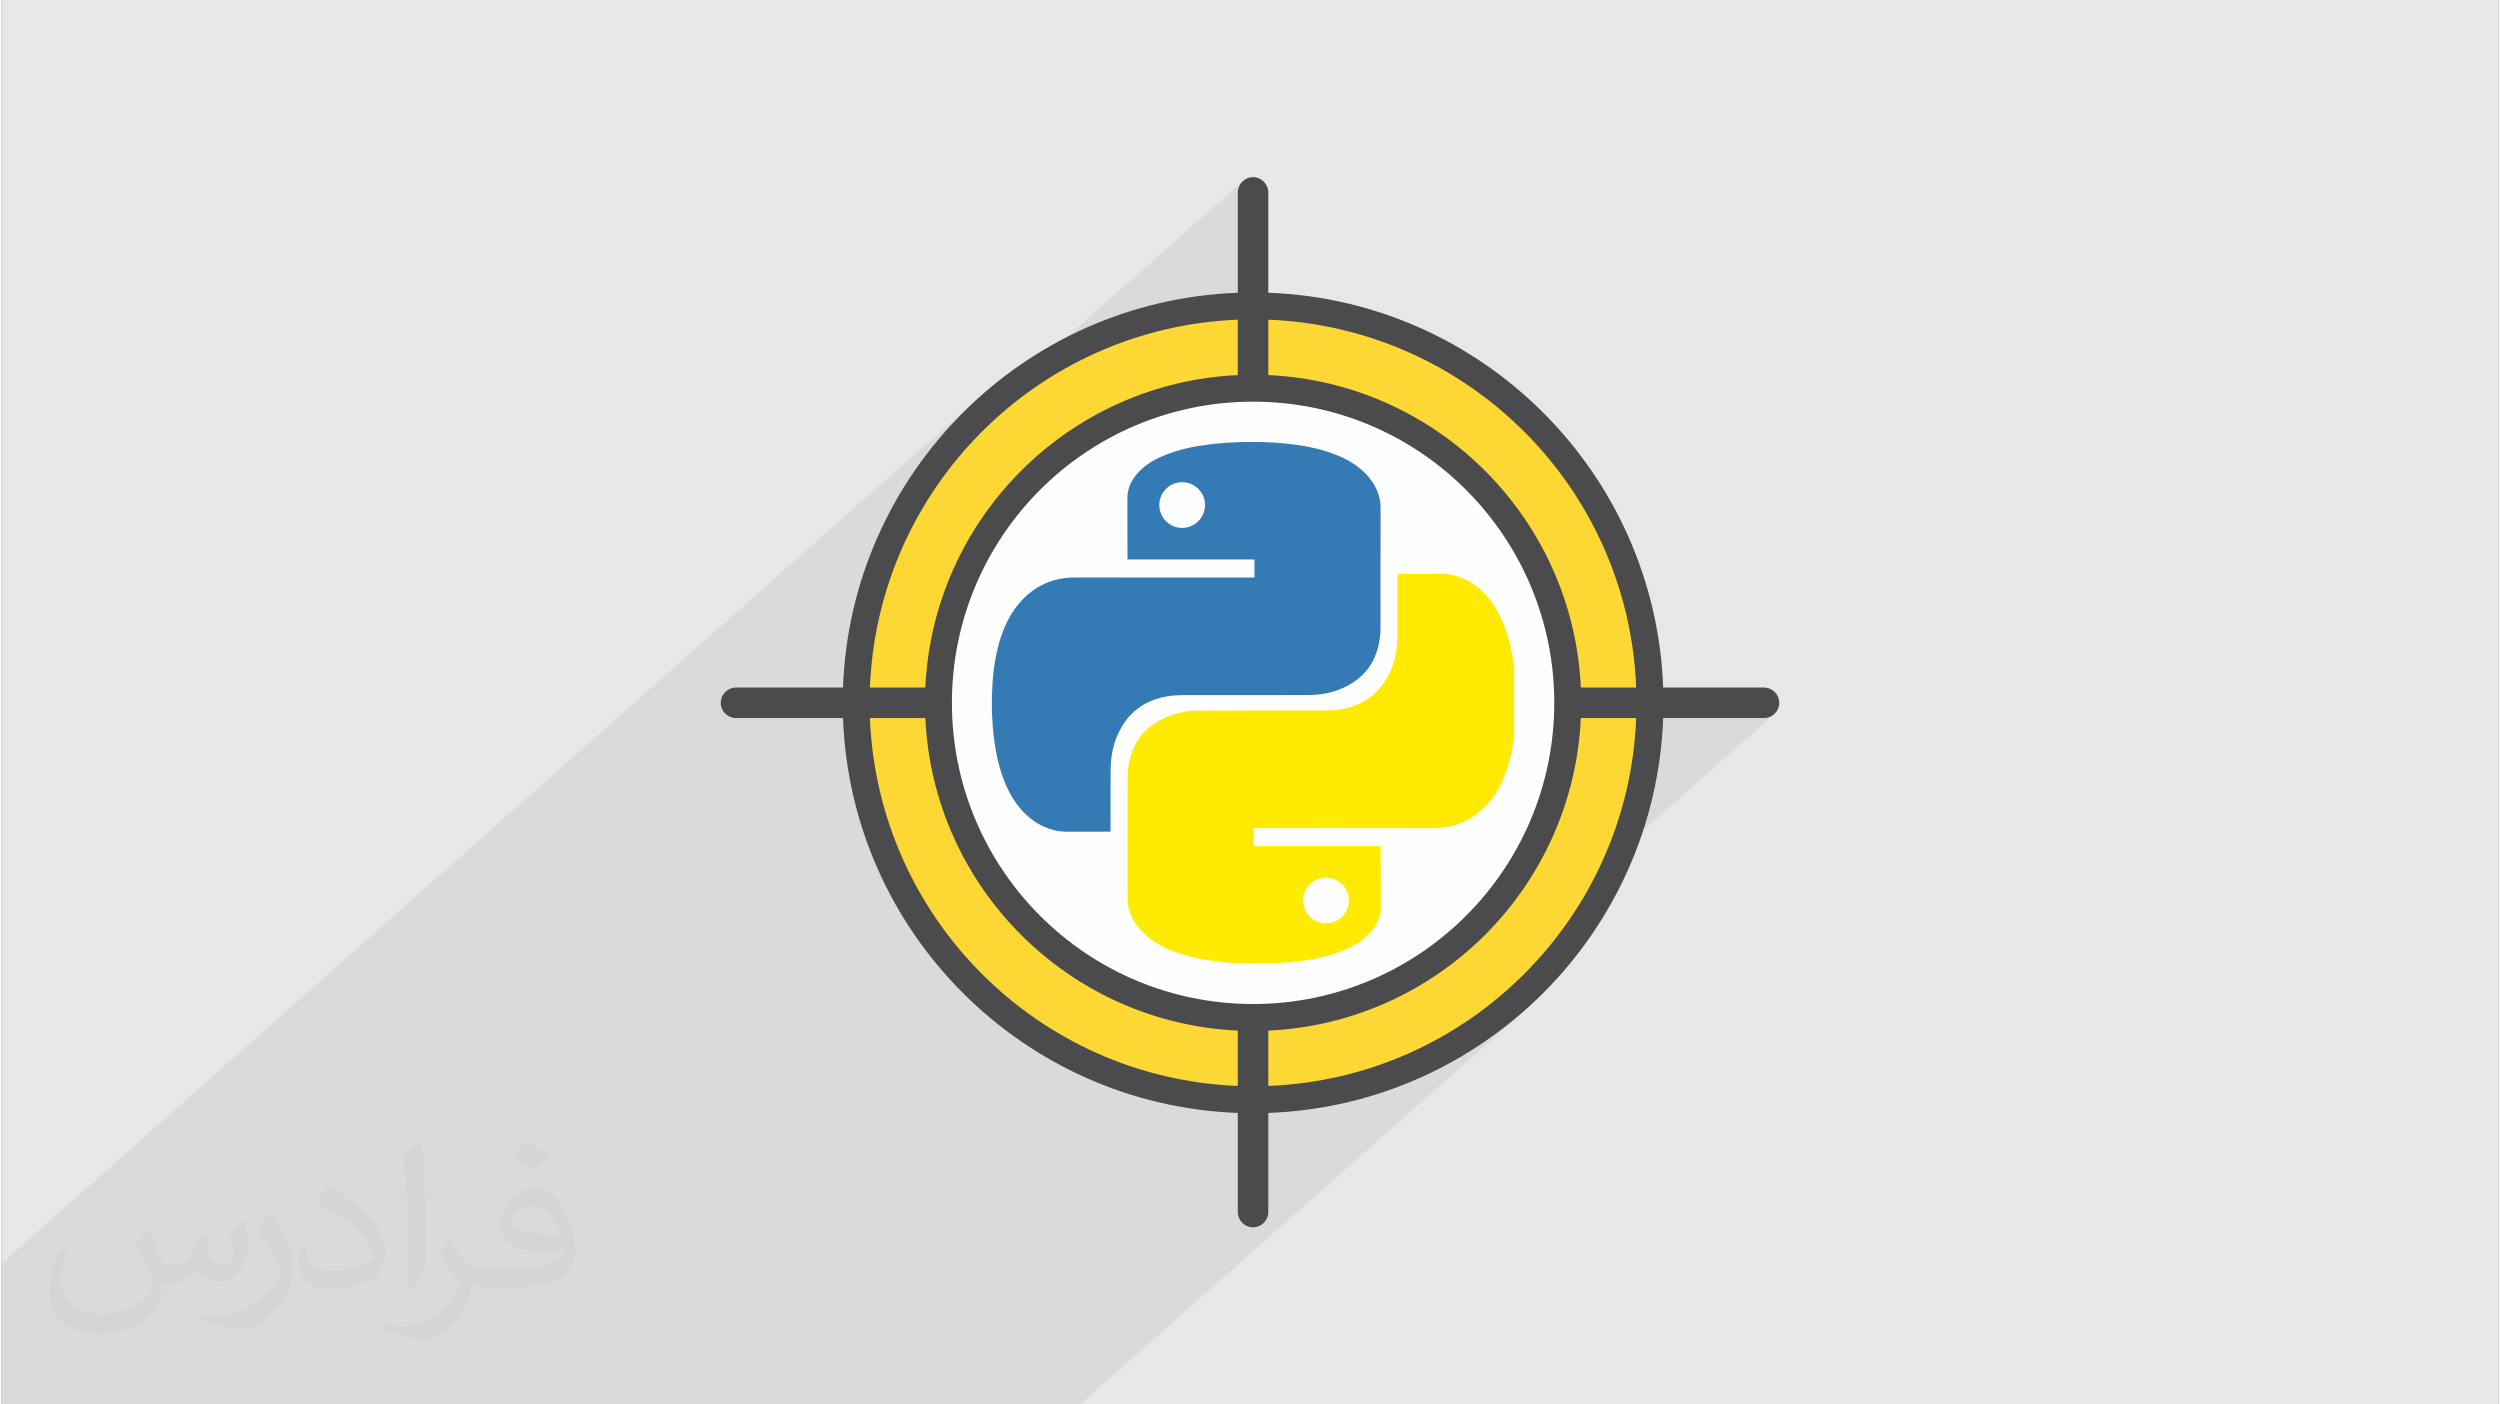 <?xml version="1.0" encoding="UTF-8"?>
<!DOCTYPE svg PUBLIC "-//W3C//DTD SVG 1.0//EN" "http://www.w3.org/TR/2001/REC-SVG-20010904/DTD/svg10.dtd">
<!-- Creator: CorelDRAW 2017 -->
<svg xmlns="http://www.w3.org/2000/svg" xml:space="preserve" width="356px" height="200px" version="1.0" shape-rendering="geometricPrecision" text-rendering="geometricPrecision" image-rendering="optimizeQuality" fill-rule="evenodd" clip-rule="evenodd"
viewBox="0 0 35600 20025"
 xmlns:xlink="http://www.w3.org/1999/xlink">
 <rect x="0" y="0" width="35600" height="20025" fill="#808080" stroke="none"/>
 <g id="Layer_x0020_1">
  <g id="_1371107314448">
   <path fill="#E6E7E8" d="M0 0l35600 0 0 20025 -35600 0 0 -20025z"/>
   <path fill="#373435" fill-opacity="0.031" d="M2082 17547c68,104 112,203 155,312 32,64 49,183 199,183 44,0 107,-14 163,-45 63,-33 111,-83 136,-159l60 -202 146 -72 10 10c-20,77 -25,149 -25,206 0,170 146,234 262,234 68,0 129,-34 129,-95 0,-81 -34,-217 -78,-339 68,-68 136,-136 214,-191l12 6c34,144 53,287 53,381 0,93 -41,196 -75,264 -70,132 -194,238 -344,238 -114,0 -241,-58 -328,-163l-5 0c-82,101 -209,193 -412,193l-63 0c-10,134 -39,229 -83,314 -121,237 -480,404 -818,404 -470,0 -706,-272 -706,-633 0,-223 73,-431 185,-578l92 38c-70,134 -117,262 -117,385 0,338 275,499 592,499 294,0 658,-187 724,-404 -25,-237 -114,-348 -250,-565 41,-72 94,-144 160,-221l12 0 0 0zm5421 -1274c99,62 196,136 291,221 -53,74 -119,142 -201,202 -95,-77 -190,-143 -287,-213 66,-74 131,-146 197,-210l0 0zm51 926c-160,0 -291,105 -291,183 0,168 320,219 703,217 -48,-196 -216,-400 -412,-400zm-359 895c208,0 390,-6 529,-41 155,-39 286,-118 286,-171 0,-15 0,-31 -5,-46 -87,8 -187,8 -274,8 -282,0 -498,-64 -583,-222 -21,-44 -36,-93 -36,-149 0,-152 66,-303 182,-406 97,-85 204,-138 313,-138 197,0 354,158 464,408 60,136 101,293 101,491 0,132 -36,243 -118,326 -153,148 -435,204 -867,204l-196 0 0 0 -51 0c-107,0 -184,-19 -245,-66l-10 0c3,25 5,50 5,72 0,97 -32,221 -97,320 -192,287 -400,410 -580,410 -182,0 -405,-70 -606,-161l36 -70c65,27 155,46 279,46 325,0 752,-314 805,-619 -12,-25 -34,-58 -65,-93 -95,-113 -155,-208 -211,-307 48,-95 92,-171 133,-239l17 -2c139,282 265,445 546,445l44 0 0 0 204 0 0 0zm-1408 299c24,-130 26,-276 26,-413l0 -202c0,-377 -48,-926 -87,-1282 68,-75 163,-161 238,-219l22 6c51,450 63,972 63,1452 0,126 -5,250 -17,340 -7,114 -73,201 -214,332l-31 -14 0 0zm-1449 -596c7,177 94,318 398,318 189,0 349,-50 526,-135 32,-14 49,-33 49,-49 0,-111 -85,-258 -228,-392 -139,-126 -323,-237 -495,-311 -59,-25 -78,-52 -78,-77 0,-51 68,-158 124,-235l19 -2c197,103 417,256 580,427 148,157 240,316 240,489 0,128 -39,250 -102,361 -216,109 -446,192 -674,192 -277,0 -466,-130 -466,-436 0,-33 0,-84 12,-150l95 0 0 0zm-501 -503l172 278c63,103 122,215 122,392l0 227c0,183 -117,379 -306,573 -148,132 -279,188 -400,188 -180,0 -386,-56 -624,-159l27 -70c75,21 162,37 269,37 342,-2 692,-252 852,-557 19,-35 26,-68 26,-90 0,-36 -19,-75 -34,-110 -87,-165 -184,-315 -291,-453 56,-89 112,-174 173,-258l14 2z"/>
   <path fill="#373435" fill-opacity="0.078" d="M17844 2526l0 0zm-17844 15738l0 -236 0 -14 13900 -12316 -97 92 -96 94 -94 95 -92 98 -89 100 -87 103 -85 104 -82 106 -80 108 -77 109 -33 50 4702 -4167 -26 32 -21 38 -12 40 -5 44 0 1430 -1878 1663 181 -86 198 -83 202 -75 207 -65 211 -56 215 -46 148 -25 951 -843 0 790 225 15 221 26 219 37 214 46 211 56 207 65 203 75 198 83 193 93 189 100 183 110 177 116 172 125 166 132 160 140 153 146 146 153 139 160 132 165 125 172 117 178 109 183 101 188 92 194 84 198 74 202 66 207 56 211 46 215 36 218 26 222 16 224 789 0 -812 720 -19 161 -36 219 -46 214 -56 211 -49 153 1403 -1243 1438 0 43 -4 41 -13 37 -20 32 -27 -5663 5018 213 -77 234 -98 228 -108 223 -118 216 -128 209 -138 203 -146 196 -156 -974 863 174 -89 237 -137 230 -147 222 -158 213 -168 206 -177 -1170 1036 102 -53 119 -64 117 -68 115 -70 113 -72 112 -75 110 -78 108 -80 106 -82 104 -85 102 -87 -6312 5593 -290 0 -11 0 -82 0 -200 0 -628 0 -561 0 -9 0 -225 0 -52 0 -290 0 -11 0 -81 0 -1 0 -289 0 -145 0 -456 0 -115 0 -160 0 -18 0 -217 0 -63 0 -184 0 -22 0 -59 0 -105 0 -11 0 -110 0 -134 0 -33 0 -405 0 -125 0 -18 0 -368 0 -699 0 -600 0 -21 0 -124 0 -317 0 -25 0 -147 0 -150 0 -149 0 -16 0 -72 0 -348 0 -145 0 -34 0 -455 0 -23 0 -6 0 -28 0 -376 0 -35 0 -120 0 -59 0 -134 0 -96 0 -250 0 -11 0 -302 0 -24 0 -134 0 -442 0 -269 0 -21 0 -622 0 -534 0 -145 0 0 0 -115 0 -164 0 -2 0 -24 0 -204 0 -30 0 -217 0 -217 0 -123 0 -44 0 -118 0 -72 0 -14 0 -22 0 -84 0 -19 0 -6 0 -110 0 -44 0 -131 0 -1 0 -143 0 -109 0 -107 0 -240 0 -144 0 -383 0 -77 0 0 -188 0 -46 0 -210 0 -572 0 -469 0 -13 0 -257 0 -6zm25346 -8243l0 0z"/>
   <g>
    <circle fill="#FDD835" cx="17844" cy="10021" r="5659"/>
    <circle fill="#FEFEFE" cx="17844" cy="10021" r="4486"/>
    <g>
     <path fill="#347AB4" fill-rule="nonzero" d="M14120 10141c0,-82 0,-166 0,-249 1,-8 2,-16 3,-24 4,-147 17,-291 41,-436 25,-154 63,-303 120,-447 78,-195 187,-368 346,-506 121,-105 260,-178 416,-217 98,-25 198,-29 299,-29 833,3 1666,1 2500,1 7,0 13,-1 19,-1 0,-86 0,-170 0,-256 -604,0 -1207,0 -1811,0 0,-10 0,-18 0,-27 0,-269 0,-537 -1,-805 0,-8 -1,-15 0,-23 1,-35 1,-70 7,-104 23,-123 87,-223 175,-310 102,-99 224,-167 355,-220 196,-79 401,-122 611,-149 155,-20 311,-31 468,-35 5,0 10,-1 15,-2 97,0 192,0 287,0 8,1 15,2 22,2 175,5 349,19 523,46 169,26 334,66 494,128 159,61 307,143 430,266 103,102 176,223 209,365 15,67 14,134 14,202 -2,545 -1,1091 -1,1636 0,89 -10,176 -30,262 -53,223 -171,400 -364,523 -189,121 -399,176 -621,177 -591,2 -1182,1 -1773,1 -116,0 -231,9 -344,37 -208,54 -380,161 -506,337 -145,202 -208,433 -210,679 -3,292 -1,582 -1,873 0,7 0,14 0,22 -9,0 -15,0 -22,0 -207,0 -415,1 -623,0 -41,0 -82,-5 -121,-13 -165,-33 -307,-109 -430,-223 -143,-132 -241,-294 -314,-472 -60,-147 -99,-300 -127,-456 -26,-143 -41,-286 -48,-431 -2,-40 -5,-81 -7,-122l0 0zm2713 -3266l0 0c-180,0 -326,146 -326,324 0,181 145,328 324,328 180,0 327,-146 328,-325 0,-181 -146,-327 -326,-327l0 0z"/>
     <path fill="#FFEA00" fill-rule="nonzero" d="M21567 9508c0,337 0,673 0,1009 -4,29 -9,57 -14,86 -24,146 -59,290 -112,429 -75,195 -179,371 -335,512 -153,139 -331,223 -534,255 -68,11 -138,9 -207,9 -831,-2 -1661,-1 -2492,-1 -6,0 -13,0 -21,0 0,87 0,171 0,257 604,0 1205,0 1810,0 0,8 0,14 0,21 1,286 2,572 3,858 0,30 -3,61 -10,90 -28,134 -103,239 -204,328 -129,113 -282,183 -445,236 -223,73 -453,108 -687,126 -135,9 -273,12 -410,15 -175,4 -349,-3 -522,-23 -105,-12 -210,-28 -314,-48 -177,-33 -348,-86 -510,-167 -152,-78 -287,-178 -385,-320 -68,-98 -111,-205 -122,-325 -3,-43 -1,-87 -1,-131 0,-534 0,-1068 0,-1601 0,-95 7,-189 28,-281 50,-223 166,-403 359,-528 191,-125 404,-181 630,-182 593,-2 1185,-1 1777,-1 118,0 236,-10 351,-41 196,-52 359,-155 481,-317 149,-197 216,-425 221,-668 5,-299 1,-598 2,-897 0,-8 0,-16 0,-25 9,0 16,0 24,0 199,0 398,1 597,-1 130,0 250,32 364,90 172,86 301,217 401,378 148,234 220,495 262,765 6,32 11,62 15,93l0 0zm-2685 3657l0 0c181,1 327,-144 328,-324 1,-179 -146,-326 -324,-327 -181,0 -327,144 -328,324 -1,182 143,327 324,327z"/>
    </g>
    <path fill="#4B4B4D" d="M10254 10021l0 0c0,-120 98,-218 217,-218l1526 0c56,-1529 698,-2908 1710,-3919 1011,-1012 2390,-1654 3919,-1710l0 -1430c0,-120 98,-218 218,-218l0 0c119,0 217,98 217,218l0 1430c1529,56 2909,698 3920,1710 1011,1011 1654,2390 1710,3919l1438 0c119,0 217,98 217,218l0 0c0,119 -98,217 -217,217l-1438 0c-56,1529 -699,2909 -1710,3920 -1011,1011 -2391,1654 -3920,1710l0 1413c0,120 -98,218 -217,218l0 0c-120,0 -218,-98 -218,-218l0 -1413c-1529,-56 -2908,-699 -3919,-1710 -1012,-1011 -1654,-2391 -1710,-3920l-1526 0c-119,0 -217,-98 -217,-217zm2127 -218l776 0 14 1c55,-1206 566,-2292 1365,-3091 799,-799 1885,-1310 3090,-1365l0 -790c-1423,56 -2707,656 -3648,1597 -941,941 -1541,2225 -1597,3648zm790 435l-14 0 -776 0c56,1423 656,2707 1597,3648 941,942 2225,1542 3648,1597l0 -789c-1205,-55 -2291,-567 -3090,-1365 -799,-799 -1310,-1886 -1365,-3091zm4890 -4890c1206,55 2292,566 3091,1365 798,799 1310,1885 1365,3090l789 0c-55,-1423 -655,-2707 -1596,-3648 -942,-941 -2226,-1541 -3649,-1597l0 790zm4456 4890c-55,1205 -567,2292 -1365,3091 -799,798 -1885,1310 -3091,1365l0 789c1423,-55 2707,-655 3649,-1597 941,-941 1541,-2225 1596,-3648l-789 0zm-1637 -3254c-777,-777 -1850,-1257 -3036,-1257 -1186,0 -2260,480 -3037,1257 -776,777 -1257,1851 -1257,3037 0,1186 481,2259 1257,3036 777,777 1851,1258 3037,1258 1186,0 2259,-481 3036,-1258 777,-777 1258,-1850 1258,-3036 0,-1186 -481,-2260 -1258,-3037z"/>
   </g>
  </g>
 </g>
</svg>
